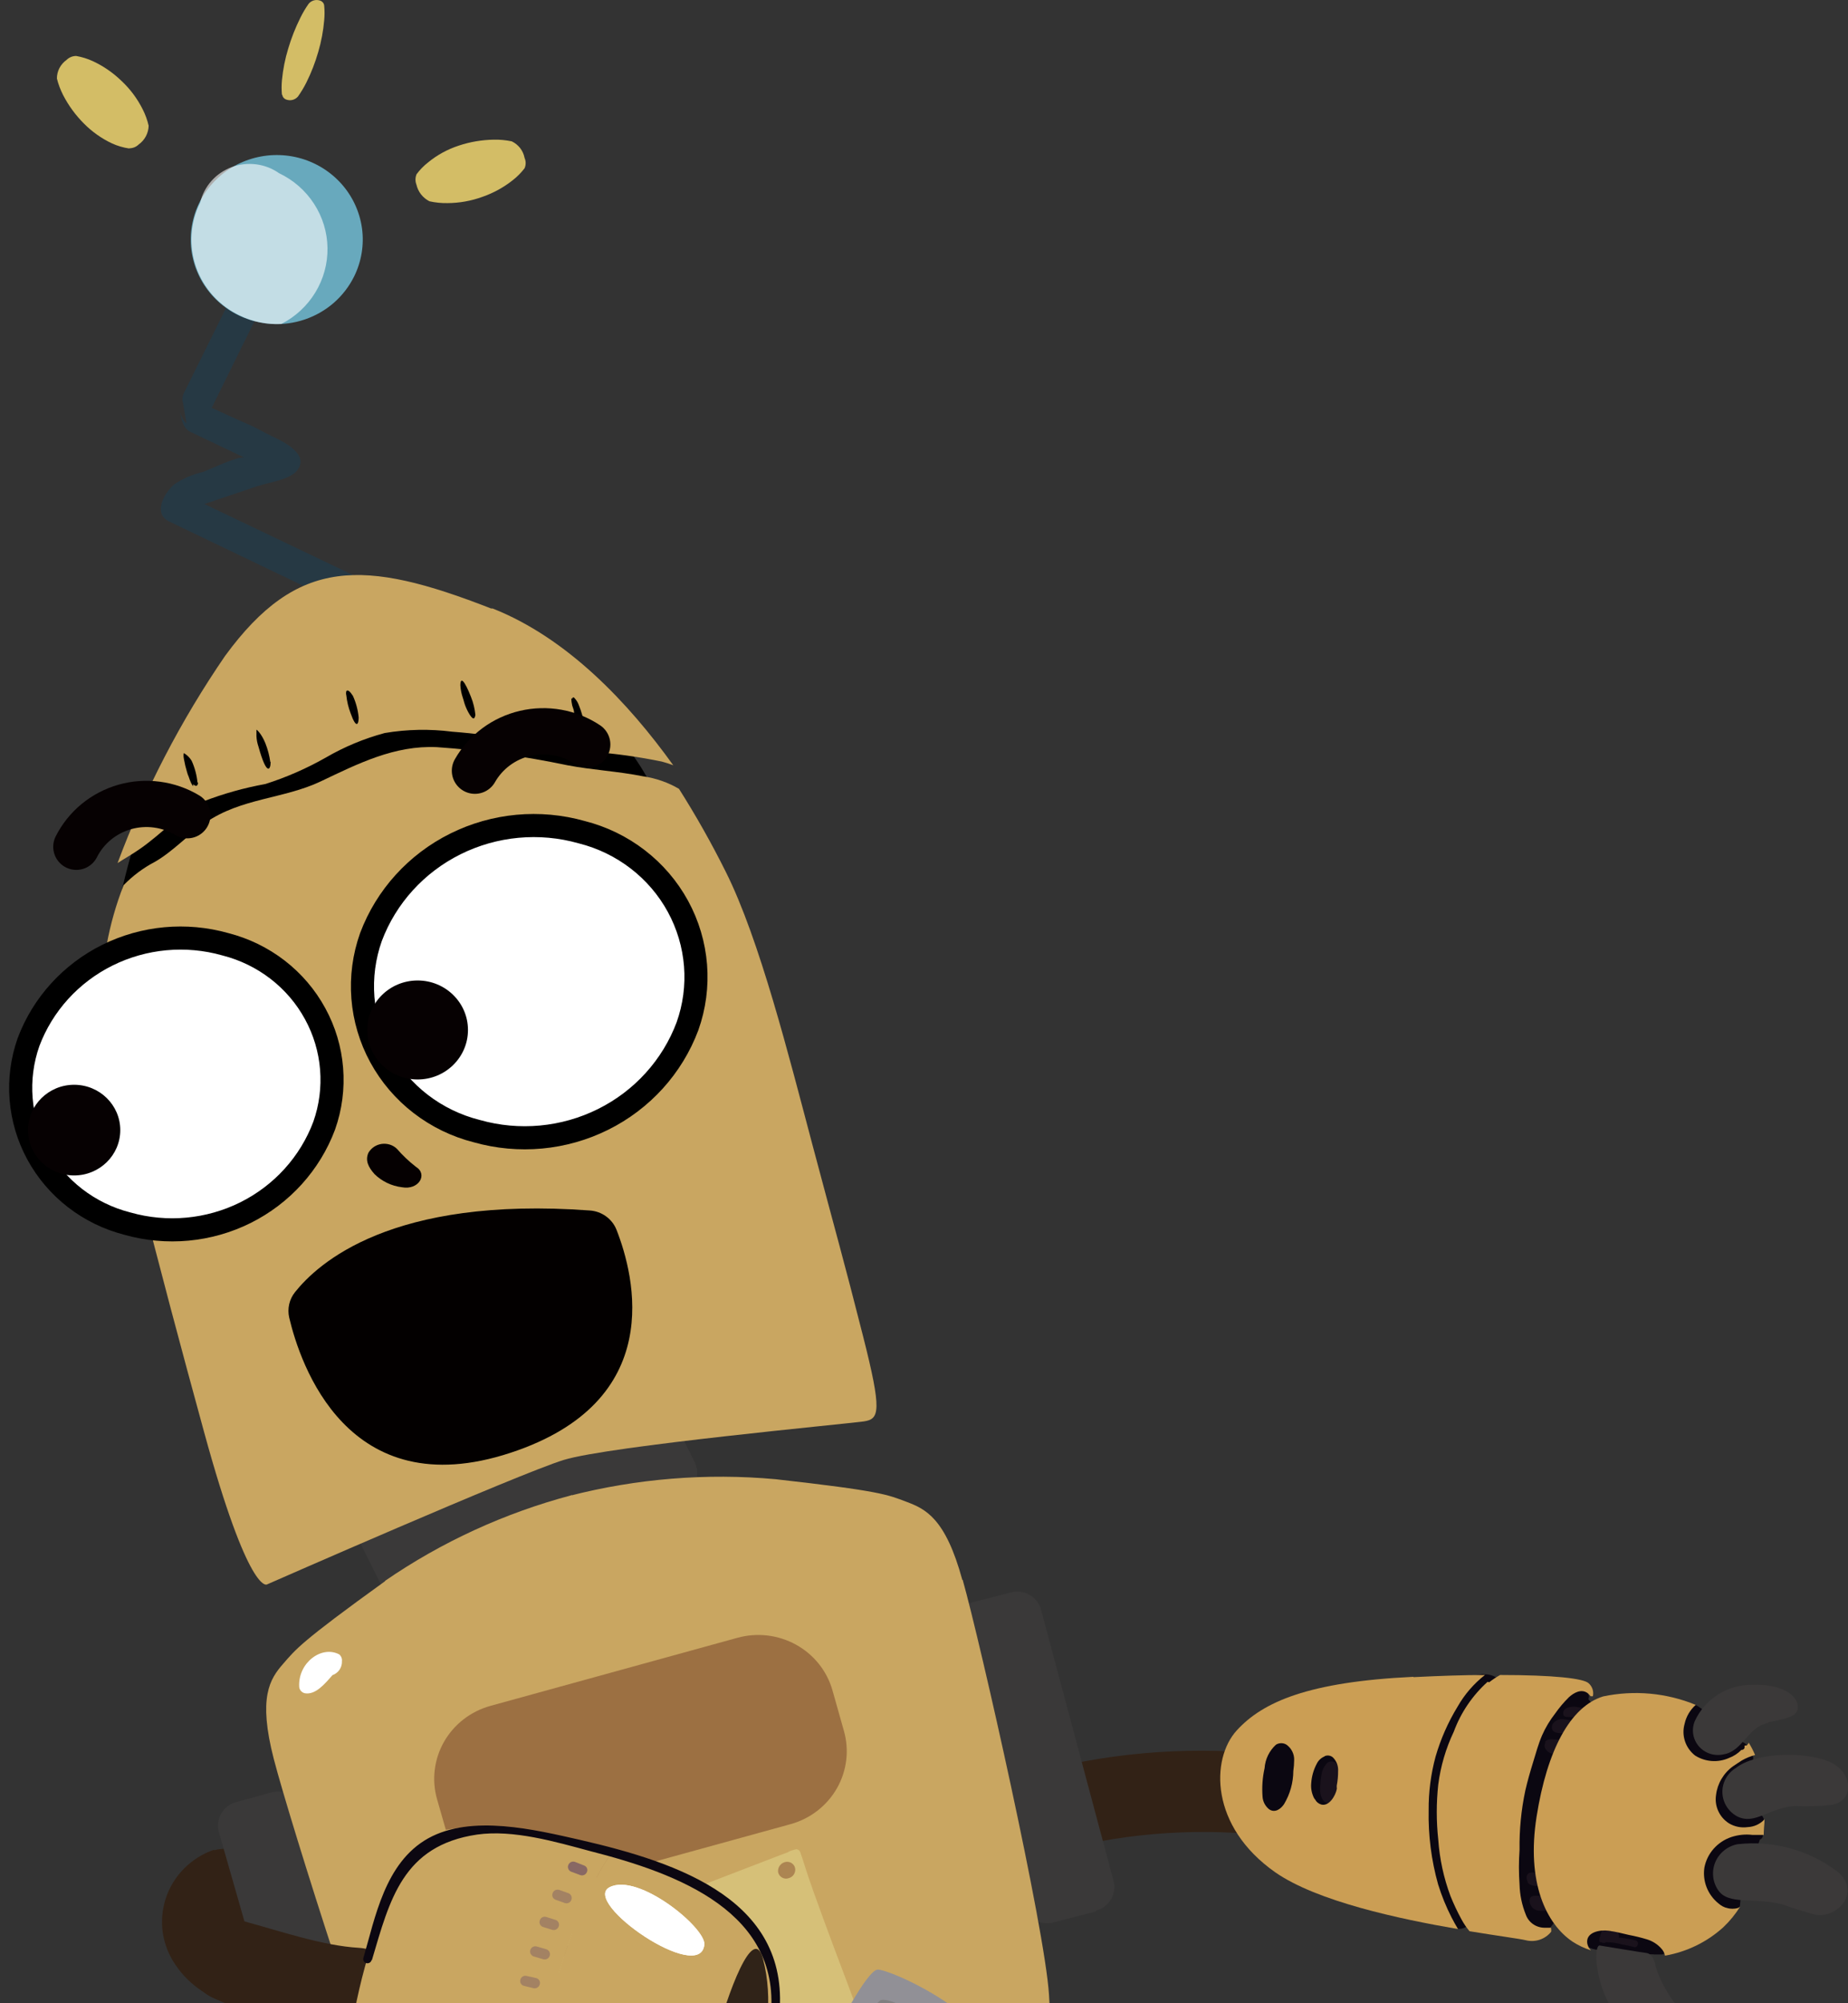 <svg width="60" height="65" viewBox="0 0 60 65" fill="none" xmlns="http://www.w3.org/2000/svg">
<rect x="0" y="0" width="60" height="65" fill="#333333" stroke="none"/>
<path d="M5.945 13.094C5.925 13.036 5.918 12.974 5.924 12.913C5.929 12.852 5.948 12.792 5.978 12.739C6.626 11.427 7.275 10.118 7.926 8.81C7.993 8.704 8.098 8.627 8.221 8.592C8.343 8.558 8.474 8.569 8.589 8.624C8.703 8.679 8.793 8.774 8.84 8.889C8.888 9.005 8.891 9.135 8.847 9.252C8.193 10.56 7.543 11.869 6.9 13.18L6.867 13.229C7.295 13.428 7.723 13.622 8.156 13.811C8.381 13.913 8.589 14.043 8.809 14.145C9.193 14.323 10.087 14.748 9.632 15.282C9.385 15.573 8.716 15.654 8.348 15.778L6.636 16.354L11.985 18.909C12.102 18.97 12.191 19.074 12.232 19.199C12.273 19.323 12.263 19.458 12.205 19.576C12.147 19.694 12.045 19.785 11.92 19.83C11.795 19.875 11.657 19.871 11.535 19.819L5.501 16.925C4.952 16.667 5.331 15.993 5.655 15.718C5.937 15.528 6.253 15.391 6.587 15.314C6.807 15.239 7.756 14.775 7.942 14.851L6.187 14.016C5.929 13.892 5.879 13.579 5.847 13.331C5.867 13.487 5.94 13.631 6.055 13.741L5.945 13.094Z" fill="#263944"/>
<path d="M11.497 8.972C11.738 8.484 11.827 7.937 11.752 7.4C11.676 6.863 11.441 6.359 11.075 5.954C10.708 5.548 10.228 5.258 9.694 5.12C9.16 4.983 8.596 5.004 8.075 5.181C7.553 5.357 7.096 5.682 6.762 6.114C6.428 6.546 6.232 7.065 6.198 7.607C6.165 8.148 6.295 8.687 6.573 9.155C6.852 9.624 7.265 10.001 7.761 10.238C8.091 10.396 8.449 10.489 8.816 10.511C9.182 10.533 9.549 10.484 9.896 10.366C10.243 10.248 10.563 10.065 10.838 9.826C11.112 9.586 11.336 9.296 11.497 8.972Z" fill="#68A9BD"/>
<g style="mix-blend-mode:overlay" opacity="0.6">
<g style="mix-blend-mode:overlay">
<g style="mix-blend-mode:overlay">
<path d="M6.499 6.574C6.56 6.314 6.685 6.074 6.863 5.873C7.041 5.672 7.267 5.518 7.52 5.423C7.774 5.329 8.047 5.298 8.316 5.332C8.585 5.366 8.841 5.465 9.061 5.62C9.526 5.841 9.92 6.185 10.197 6.614C10.475 7.042 10.626 7.537 10.633 8.045C10.641 8.553 10.504 9.052 10.239 9.488C9.974 9.924 9.591 10.279 9.132 10.513C8.666 10.536 8.202 10.441 7.783 10.238C7.454 10.081 7.159 9.861 6.916 9.591C6.673 9.322 6.487 9.008 6.368 8.668C6.248 8.327 6.199 7.967 6.221 7.608C6.244 7.249 6.338 6.897 6.499 6.574Z" fill="white"/>
</g>
</g>
</g>
<path d="M22.177 48.502L13.839 52.528C13.743 52.575 13.638 52.604 13.531 52.612C13.424 52.62 13.316 52.606 13.213 52.573C13.111 52.539 13.017 52.486 12.936 52.416C12.855 52.346 12.789 52.262 12.742 52.167L11.519 49.709C11.468 49.616 11.438 49.513 11.428 49.407C11.419 49.302 11.432 49.195 11.466 49.095C11.5 48.994 11.554 48.901 11.625 48.822C11.697 48.742 11.783 48.677 11.881 48.632L20.219 44.612C20.314 44.562 20.419 44.532 20.526 44.523C20.634 44.514 20.742 44.527 20.844 44.56C20.947 44.593 21.041 44.646 21.122 44.717C21.203 44.786 21.269 44.872 21.316 44.968L22.545 47.425C22.595 47.519 22.625 47.622 22.634 47.727C22.643 47.833 22.629 47.94 22.595 48.041C22.561 48.141 22.506 48.234 22.434 48.313C22.362 48.393 22.275 48.457 22.177 48.502Z" fill="#3A3939"/>
<path d="M3.663 30.375C3.663 30.375 4.837 22.26 8.984 20.8C13.131 19.34 19.912 21.684 21.469 26.269C23.027 30.855 3.663 30.375 3.663 30.375Z" fill="black"/>
<path d="M4.19 4.817C4 4.789 3.816 4.734 3.641 4.656C3.299 4.495 2.989 4.276 2.725 4.009C2.454 3.738 2.226 3.427 2.051 3.088C1.963 2.916 1.894 2.735 1.848 2.549C1.847 2.431 1.875 2.315 1.929 2.21C1.984 2.105 2.063 2.014 2.16 1.945C2.201 1.904 2.25 1.872 2.303 1.85C2.357 1.827 2.415 1.816 2.473 1.816C2.663 1.849 2.847 1.907 3.022 1.988C3.363 2.148 3.674 2.363 3.943 2.624C4.225 2.887 4.457 3.198 4.629 3.54C4.717 3.711 4.783 3.892 4.826 4.079C4.824 4.198 4.793 4.315 4.737 4.421C4.681 4.527 4.601 4.618 4.503 4.688C4.462 4.728 4.414 4.759 4.362 4.78C4.309 4.801 4.252 4.812 4.195 4.812L4.19 4.817Z" fill="#D3BD66"/>
<path d="M13.521 5.658C13.63 5.51 13.759 5.378 13.905 5.265C14.197 5.026 14.532 4.844 14.892 4.726C15.26 4.603 15.645 4.538 16.033 4.532C16.229 4.528 16.424 4.546 16.615 4.586C16.722 4.637 16.816 4.713 16.889 4.806C16.961 4.9 17.01 5.009 17.032 5.125C17.055 5.177 17.067 5.234 17.067 5.292C17.067 5.349 17.055 5.406 17.032 5.459C16.921 5.604 16.792 5.734 16.648 5.847C16.354 6.08 16.022 6.262 15.666 6.386C15.302 6.519 14.918 6.588 14.53 6.59C14.333 6.594 14.136 6.574 13.943 6.531C13.837 6.477 13.744 6.401 13.671 6.308C13.598 6.215 13.547 6.107 13.521 5.992C13.479 5.886 13.479 5.769 13.521 5.663V5.658Z" fill="#D3BD66"/>
<path d="M9.154 3.077C9.139 2.919 9.139 2.76 9.154 2.603C9.187 2.256 9.255 1.913 9.357 1.579C9.459 1.234 9.591 0.899 9.752 0.577C9.828 0.421 9.916 0.272 10.016 0.129C10.059 0.073 10.12 0.032 10.189 0.013C10.259 -0.006 10.332 -0.003 10.4 0.022C10.434 0.034 10.464 0.056 10.487 0.084C10.509 0.113 10.523 0.147 10.526 0.183C10.541 0.341 10.541 0.5 10.526 0.657C10.496 1.004 10.432 1.347 10.334 1.681C10.235 2.026 10.105 2.362 9.944 2.684C9.866 2.839 9.776 2.988 9.675 3.131C9.629 3.185 9.567 3.224 9.497 3.242C9.427 3.259 9.353 3.254 9.286 3.228C9.254 3.216 9.226 3.195 9.205 3.169C9.183 3.142 9.17 3.11 9.165 3.077H9.154Z" fill="#D3BD66"/>
<path d="M23.565 28.29C23.105 27.367 22.598 26.468 22.045 25.596C21.69 25.388 21.297 25.251 20.888 25.191C20.054 25.024 19.242 24.987 18.419 24.83C17.023 24.538 15.608 24.342 14.185 24.243C12.808 24.178 11.617 24.782 10.416 25.353C9.215 25.924 7.832 25.892 6.68 26.689C6.132 27.061 5.622 27.622 5.035 27.961C4.655 28.159 4.311 28.416 4.014 28.721C3.522 29.977 3.278 31.314 3.296 32.66C3.581 35.139 5.161 41.115 6.62 46.444C8.079 51.773 8.666 51.412 8.666 51.412C8.666 51.412 16.834 47.823 18.304 47.371C19.774 46.918 27.542 46.196 28.047 46.121C28.551 46.045 28.645 45.808 28.019 43.346C27.394 40.883 27.131 39.978 26.373 37.127C25.616 34.277 24.662 30.478 23.565 28.29Z" fill="#C9A661"/>
<path d="M15.945 19.744C11.804 18.127 9.659 18.068 7.306 21.285C5.871 23.378 4.7 25.634 3.817 28.004C4.058 27.848 4.305 27.713 4.541 27.546C5.238 27.067 5.869 26.361 6.598 26.005C7.251 25.753 7.927 25.564 8.617 25.439C9.298 25.222 9.955 24.935 10.575 24.583C11.174 24.234 11.818 23.966 12.49 23.785C13.215 23.663 13.954 23.648 14.684 23.742C16.165 23.855 17.695 24.135 19.215 24.394C19.98 24.451 20.74 24.557 21.491 24.712C21.616 24.745 21.739 24.785 21.859 24.831C20.4 22.799 18.419 20.703 15.995 19.744H15.945ZM6.428 25.391C6.428 25.515 6.351 25.531 6.274 25.445C6.274 25.526 6.274 25.536 6.203 25.402C6.173 25.337 6.148 25.27 6.126 25.202C6.103 25.152 6.085 25.1 6.071 25.046C6.03 24.912 5.997 24.775 5.973 24.637C5.94 24.47 5.973 24.432 5.973 24.437C5.973 24.442 6.121 24.513 6.225 24.69C6.325 24.913 6.388 25.149 6.412 25.391H6.428ZM8.787 24.723C8.787 24.981 8.661 25.197 8.392 24.227C8.354 24.117 8.332 24.003 8.326 23.887C8.326 23.764 8.326 23.688 8.326 23.677C8.326 23.667 8.485 23.791 8.617 24.119C8.694 24.314 8.747 24.516 8.776 24.723H8.787ZM11.645 23.279C11.645 23.494 11.573 23.677 11.382 23.139C11.311 22.953 11.265 22.759 11.244 22.562C11.232 22.518 11.232 22.471 11.244 22.427C11.288 22.368 11.36 22.427 11.458 22.578C11.559 22.8 11.622 23.037 11.645 23.279ZM15.435 23.198C15.408 23.365 15.337 23.354 15.199 23.101L15.161 23.025C15.114 22.927 15.077 22.824 15.051 22.718L15.024 22.632C14.981 22.505 14.955 22.372 14.947 22.239C14.947 21.942 15.084 22.082 15.293 22.616C15.367 22.802 15.415 22.998 15.435 23.198ZM18.968 23.602C18.968 23.672 18.941 23.737 18.886 23.667C18.886 23.774 18.886 23.764 18.82 23.667C18.746 23.508 18.685 23.344 18.639 23.176C18.64 23.157 18.64 23.137 18.639 23.117C18.639 23.047 18.601 22.971 18.578 22.891C18.54 22.713 18.54 22.594 18.578 22.691C18.578 22.632 18.617 22.6 18.655 22.654C18.712 22.715 18.757 22.786 18.787 22.864C18.832 22.973 18.87 23.084 18.902 23.198C18.945 23.329 18.971 23.465 18.979 23.602H18.968Z" fill="#C9A661"/>
<path d="M12.045 30.402C11.819 31.036 11.73 31.71 11.783 32.379C11.836 33.049 12.03 33.701 12.353 34.293C12.676 34.885 13.12 35.405 13.659 35.82C14.197 36.234 14.817 36.535 15.479 36.702C16.846 37.089 18.311 36.953 19.58 36.322C20.849 35.692 21.828 34.612 22.32 33.301C22.546 32.667 22.635 31.994 22.582 31.324C22.529 30.654 22.335 30.003 22.012 29.41C21.689 28.818 21.244 28.298 20.706 27.884C20.168 27.469 19.548 27.169 18.886 27.002C17.519 26.616 16.055 26.752 14.786 27.383C13.517 28.014 12.538 29.092 12.045 30.402Z" fill="white"/>
<path d="M12.045 30.402C11.819 31.036 11.73 31.71 11.783 32.379C11.836 33.049 12.03 33.701 12.353 34.293C12.676 34.885 13.12 35.405 13.659 35.82C14.197 36.234 14.817 36.535 15.479 36.702C16.846 37.089 18.311 36.953 19.58 36.322C20.849 35.692 21.828 34.612 22.32 33.301C22.546 32.667 22.635 31.994 22.582 31.324C22.529 30.654 22.335 30.003 22.012 29.41C21.689 28.818 21.244 28.298 20.706 27.884C20.168 27.469 19.548 27.169 18.886 27.002C17.519 26.616 16.055 26.752 14.786 27.383C13.517 28.014 12.538 29.092 12.045 30.402V30.402Z" stroke="black" stroke-width="0.75" stroke-miterlimit="10"/>
<path d="M13.559 35.026C14.462 35.026 15.194 34.307 15.194 33.42C15.194 32.533 14.462 31.814 13.559 31.814C12.656 31.814 11.925 32.533 11.925 33.42C11.925 34.307 12.656 35.026 13.559 35.026Z" fill="#060102"/>
<path d="M0.926 33.813C0.717 34.406 0.635 35.035 0.686 35.66C0.736 36.286 0.918 36.895 1.219 37.448C1.52 38.001 1.935 38.487 2.437 38.875C2.939 39.263 3.517 39.545 4.135 39.703C5.412 40.065 6.781 39.938 7.967 39.349C9.153 38.759 10.067 37.749 10.526 36.524C10.735 35.931 10.817 35.303 10.766 34.677C10.716 34.052 10.534 33.444 10.232 32.892C9.931 32.339 9.516 31.853 9.015 31.466C8.513 31.078 7.935 30.797 7.317 30.639C6.04 30.278 4.672 30.405 3.487 30.993C2.301 31.582 1.387 32.589 0.926 33.813Z" fill="white"/>
<path d="M0.926 33.813C0.717 34.406 0.635 35.035 0.686 35.66C0.736 36.286 0.918 36.895 1.219 37.448C1.52 38.001 1.935 38.487 2.437 38.875C2.939 39.263 3.517 39.545 4.135 39.703C5.412 40.065 6.781 39.938 7.967 39.349C9.153 38.759 10.067 37.749 10.526 36.524C10.735 35.931 10.817 35.303 10.766 34.677C10.716 34.052 10.534 33.444 10.232 32.892C9.931 32.339 9.516 31.853 9.015 31.466C8.513 31.078 7.935 30.797 7.317 30.639C6.04 30.278 4.672 30.405 3.487 30.993C2.301 31.582 1.387 32.589 0.926 33.813V33.813Z" stroke="black" stroke-width="0.75" stroke-miterlimit="10"/>
<path d="M2.407 38.14C3.234 38.14 3.905 37.482 3.905 36.669C3.905 35.857 3.234 35.198 2.407 35.198C1.58 35.198 0.91 35.857 0.91 36.669C0.91 37.482 1.58 38.14 2.407 38.14Z" fill="#060102"/>
<path d="M11.963 37.402C11.848 37.655 11.963 37.876 12.16 38.097C12.4 38.332 12.713 38.482 13.049 38.523C13.598 38.625 13.899 38.102 13.504 37.86C13.278 37.685 13.071 37.488 12.884 37.273C12.82 37.212 12.742 37.166 12.656 37.139C12.571 37.113 12.48 37.105 12.392 37.117C12.303 37.13 12.218 37.162 12.144 37.211C12.07 37.261 12.008 37.326 11.963 37.402Z" fill="#050001"/>
<path d="M33.949 60.158C36.239 59.505 38.637 59.296 41.009 59.544C42.726 59.711 42.715 57.07 41.009 56.903C38.395 56.65 35.757 56.892 33.236 57.614C31.59 58.083 32.287 60.632 33.949 60.158Z" fill="#322216"/>
<path d="M6.938 60.023C6.574 60.15 6.244 60.358 5.974 60.631C5.705 60.903 5.502 61.233 5.383 61.594C5.264 61.956 5.231 62.339 5.286 62.715C5.342 63.091 5.485 63.45 5.704 63.763C6.636 65.142 8.414 65.336 9.928 65.654C11.639 66.01 12.374 63.429 10.652 63.073C9.977 62.928 9.27 62.836 8.611 62.626C8.452 62.577 8.101 62.319 7.986 62.302C7.931 62.202 7.931 62.202 7.986 62.302C7.974 62.377 7.938 62.445 7.882 62.497C7.826 62.548 7.755 62.581 7.679 62.588C8.015 62.485 8.3 62.262 8.475 61.962C8.651 61.663 8.706 61.309 8.628 60.971C8.532 60.63 8.302 60.339 7.988 60.164C7.675 59.988 7.303 59.941 6.955 60.034L6.938 60.023Z" fill="#322216"/>
<path d="M11.771 68.462L10.619 68.779C10.415 68.836 10.196 68.811 10.01 68.71C9.824 68.61 9.686 68.441 9.626 68.241L7.108 59.452C7.051 59.251 7.076 59.036 7.178 58.853C7.281 58.671 7.453 58.535 7.657 58.477L8.809 58.159C9.013 58.103 9.231 58.129 9.417 58.23C9.602 58.33 9.741 58.498 9.802 58.697L12.314 67.475C12.37 67.676 12.344 67.891 12.242 68.073C12.139 68.255 11.968 68.391 11.765 68.451L11.771 68.462Z" fill="#3A3939"/>
<path d="M35.578 62.022L34.201 62.378C34.099 62.404 33.993 62.41 33.889 62.395C33.785 62.381 33.684 62.346 33.594 62.294C33.503 62.241 33.424 62.172 33.361 62.089C33.297 62.006 33.251 61.912 33.225 61.812L30.866 52.991C30.814 52.788 30.846 52.573 30.953 52.393C31.061 52.213 31.237 52.081 31.442 52.026L32.819 51.671C33.021 51.617 33.237 51.644 33.419 51.745C33.602 51.846 33.737 52.012 33.795 52.21L36.154 61.031C36.208 61.234 36.177 61.449 36.069 61.63C35.961 61.811 35.785 61.942 35.578 61.995V62.022Z" fill="#3A3939"/>
<path d="M31.245 51.267C30.696 49.251 30.043 48.96 29.429 48.729C28.815 48.497 28.595 48.379 25.178 47.996C22.936 47.793 20.675 47.976 18.496 48.535L24.596 71.091C27.446 70.388 30.206 69.372 32.825 68.063C34.114 67.373 34.19 66.894 34.059 64.733C33.927 62.572 31.826 53.277 31.256 51.261L31.245 51.267Z" fill="#C9A661"/>
<path d="M12.511 51.299C9.736 53.298 9.61 53.508 9.187 53.993C8.765 54.478 8.37 55.071 8.891 57.081C9.412 59.091 12.292 68.192 13.28 70.137C14.267 72.083 14.569 72.454 16.022 72.428C18.945 72.294 21.843 71.839 24.662 71.07L18.568 48.513C16.394 49.088 14.339 50.03 12.495 51.299H12.511Z" fill="#C9A661"/>
<g style="mix-blend-mode:soft-light">
<g style="mix-blend-mode:soft-light">
<g style="mix-blend-mode:soft-light">
<path d="M9.714 54.726C9.675 53.95 10.444 53.379 11.014 53.681C11.046 53.708 11.07 53.742 11.086 53.781C11.101 53.819 11.107 53.861 11.102 53.902C11.107 53.999 11.079 54.096 11.024 54.178C10.969 54.259 10.888 54.321 10.794 54.354C10.548 54.635 10.246 55.001 9.9 54.942C9.849 54.931 9.804 54.904 9.77 54.865C9.736 54.826 9.716 54.777 9.714 54.726Z" fill="white"/>
</g>
</g>
</g>
<path d="M25.671 59.188L17.651 61.397C17.336 61.485 17.005 61.511 16.679 61.473C16.353 61.435 16.038 61.334 15.752 61.177C15.465 61.019 15.213 60.807 15.01 60.554C14.807 60.301 14.657 60.01 14.569 59.7L14.19 58.38C14.011 57.752 14.094 57.081 14.418 56.513C14.744 55.945 15.285 55.527 15.924 55.351L23.943 53.142C24.581 52.966 25.264 53.046 25.842 53.364C26.42 53.682 26.846 54.213 27.026 54.839L27.399 56.16C27.578 56.786 27.497 57.457 27.173 58.025C26.849 58.593 26.309 59.011 25.671 59.188Z" fill="#9C7042"/>
<path d="M25.595 60.082C25.679 60.05 25.765 60.023 25.852 60.002C25.885 60.004 25.916 60.017 25.941 60.039C25.965 60.06 25.983 60.089 25.989 60.12L26.077 60.379C26.187 60.734 26.302 61.069 26.417 61.392C26.878 62.68 27.284 63.741 27.564 64.485C27.844 65.228 27.975 65.622 27.992 65.654C28.008 65.686 27.992 65.692 27.992 65.73C27.99 65.764 27.978 65.796 27.959 65.825C27.94 65.853 27.913 65.876 27.882 65.891C27.679 65.972 27.361 66.091 26.966 66.231L25.534 66.77C24.986 66.969 24.366 67.217 23.686 67.475L21.491 68.311C21.102 68.462 20.701 68.607 20.296 68.753L19.983 68.86H19.873C19.841 68.854 19.812 68.837 19.791 68.812C19.79 68.796 19.79 68.779 19.791 68.763V68.688L19.747 68.537C19.709 68.435 19.676 68.332 19.643 68.235C19.385 67.422 19.056 66.619 18.76 65.757C18.463 64.894 18.151 64.043 17.838 63.208C17.823 63.169 17.824 63.126 17.84 63.088C17.857 63.05 17.887 63.02 17.926 63.003L18.255 62.868L18.93 62.61C19.379 62.437 19.835 62.281 20.279 62.13C21.179 61.812 22.045 61.456 22.89 61.133L25.326 60.196L25.616 60.088L25.595 60.082Z" fill="#D6C078"/>
<path d="M18.858 63.278C18.85 63.243 18.835 63.211 18.813 63.182C18.792 63.153 18.764 63.13 18.733 63.112C18.701 63.094 18.667 63.083 18.631 63.079C18.595 63.075 18.558 63.079 18.524 63.089C18.451 63.107 18.389 63.152 18.35 63.214C18.311 63.277 18.299 63.352 18.315 63.423C18.323 63.458 18.337 63.49 18.359 63.519C18.38 63.547 18.407 63.571 18.437 63.589C18.468 63.607 18.503 63.618 18.538 63.622C18.574 63.626 18.61 63.622 18.644 63.612C18.717 63.594 18.78 63.549 18.82 63.487C18.859 63.425 18.873 63.35 18.858 63.278Z" fill="#AC8552"/>
<path d="M25.814 60.61C25.806 60.576 25.791 60.543 25.769 60.515C25.747 60.486 25.72 60.462 25.689 60.444C25.657 60.427 25.622 60.416 25.586 60.412C25.55 60.408 25.514 60.411 25.479 60.422C25.408 60.442 25.347 60.487 25.308 60.549C25.268 60.61 25.253 60.684 25.265 60.756C25.274 60.791 25.289 60.823 25.311 60.852C25.332 60.88 25.36 60.904 25.391 60.922C25.422 60.94 25.457 60.951 25.493 60.955C25.529 60.959 25.566 60.955 25.6 60.944C25.673 60.926 25.735 60.882 25.775 60.82C25.815 60.757 25.829 60.682 25.814 60.61Z" fill="#AC8552"/>
<path d="M48.195 54.327C48.3 54.324 48.405 54.345 48.501 54.389C48.596 54.433 48.679 54.499 48.744 54.581C48.812 54.833 48.812 55.099 48.744 55.351C48.744 55.675 48.716 55.998 48.694 56.321C48.672 56.645 48.645 56.989 48.617 57.323L48.436 59.339C48.387 59.926 48.327 60.514 48.316 61.106C48.328 61.343 48.298 61.58 48.228 61.807C48.19 61.92 48.124 62.022 48.036 62.103C47.937 62.177 47.845 62.26 47.762 62.351C47.741 62.375 47.715 62.394 47.685 62.405C47.652 62.55 47.433 62.61 47.301 62.577C47.142 62.535 47 62.444 46.895 62.319C46.651 62.082 46.463 61.795 46.346 61.478C46.343 61.465 46.345 61.45 46.352 61.438C46.359 61.426 46.371 61.417 46.385 61.413C46.184 61.013 46.03 60.592 45.924 60.158C45.811 59.626 45.758 59.084 45.765 58.541C45.765 57.431 45.984 56.17 46.774 55.308C46.983 55.077 47.205 54.858 47.438 54.651C47.624 54.464 47.87 54.348 48.135 54.322" fill="#0B0711"/>
<path d="M41.382 55.804L41.102 55.895C40.592 56.623 40.718 57.614 40.8 58.46C40.894 59.463 41.985 59.673 42.885 59.689C43.081 59.602 43.266 59.492 43.434 59.36C43.548 59.26 43.65 59.146 43.735 59.021C44.135 58.455 44.329 57.773 44.284 57.086C44.288 56.811 44.213 56.54 44.066 56.305C43.919 56.07 43.708 55.882 43.456 55.761C43.299 55.704 43.134 55.671 42.967 55.664C42.694 55.639 42.418 55.639 42.145 55.664C41.872 55.689 41.603 55.736 41.338 55.804" fill="#0B0711"/>
<path d="M43.368 57.194C43.449 57.301 43.507 57.423 43.537 57.553C43.567 57.683 43.569 57.818 43.543 57.949C43.543 58.153 43.45 58.525 43.17 58.52C42.891 58.514 42.83 58.164 42.869 57.9C42.871 57.804 42.882 57.708 42.901 57.614C42.917 57.462 42.983 57.318 43.088 57.205C43.127 57.172 43.176 57.154 43.228 57.154C43.279 57.154 43.329 57.172 43.368 57.205" fill="#1A121C"/>
<path d="M51.569 54.969C51.584 54.993 51.592 55.021 51.592 55.05C51.592 55.078 51.584 55.106 51.569 55.13C51.695 55.283 51.813 55.443 51.92 55.61C51.927 55.611 51.934 55.613 51.94 55.617C51.946 55.621 51.951 55.627 51.954 55.633C51.957 55.64 51.959 55.647 51.959 55.654C51.958 55.661 51.956 55.668 51.953 55.675C51.898 55.788 51.827 55.901 51.777 56.014C51.742 56.131 51.688 56.242 51.618 56.343C51.61 56.35 51.599 56.355 51.588 56.355C51.577 56.355 51.566 56.35 51.558 56.343C51.452 56.59 51.369 56.846 51.311 57.108C51.18 57.651 51.085 58.202 51.026 58.757C50.96 59.355 50.916 59.958 50.883 60.562C50.85 61.166 50.839 61.758 50.823 62.356C50.828 62.367 50.831 62.379 50.831 62.391C50.831 62.404 50.828 62.416 50.823 62.426C50.746 62.561 50.581 62.48 50.477 62.426C50.373 62.373 50.45 62.426 50.428 62.426L50.351 62.523C50.295 62.592 50.214 62.636 50.126 62.647C49.954 62.657 49.782 62.62 49.63 62.541C49.477 62.462 49.349 62.344 49.259 62.2C49.085 61.913 48.978 61.59 48.947 61.257C48.907 60.917 48.887 60.575 48.886 60.233C48.879 59.616 48.938 59.001 49.062 58.396C49.186 57.832 49.354 57.279 49.566 56.742C49.732 56.227 49.998 55.749 50.351 55.335C50.462 55.219 50.581 55.111 50.708 55.012C50.698 54.999 50.692 54.984 50.692 54.969C50.692 54.953 50.698 54.938 50.708 54.925C50.839 54.565 51.388 54.769 51.58 54.974" fill="#0B0711"/>
<path d="M49.66 61.629C49.657 61.678 49.663 61.726 49.679 61.773C49.695 61.819 49.72 61.861 49.753 61.898C49.786 61.932 49.827 61.958 49.871 61.976C49.915 61.994 49.963 62.002 50.011 62.001C50.132 62.001 50.252 62.001 50.373 62.001C50.516 62.023 50.661 62.032 50.806 62.028C50.812 62.028 50.818 62.027 50.824 62.024C50.83 62.022 50.834 62.018 50.838 62.013C50.842 62.008 50.844 62.003 50.846 61.997C50.847 61.991 50.846 61.985 50.845 61.979H50.949C50.962 61.981 50.976 61.981 50.989 61.978C51.002 61.975 51.015 61.969 51.026 61.961C51.036 61.953 51.045 61.942 51.052 61.931C51.059 61.919 51.063 61.906 51.064 61.893C51.109 61.904 51.156 61.904 51.201 61.893C51.239 61.893 51.267 61.839 51.239 61.801C51.135 61.65 50.872 61.629 50.691 61.607H50.532C50.398 61.572 50.263 61.545 50.126 61.526C49.989 61.526 49.676 61.44 49.66 61.656" fill="#1A121C"/>
<path d="M49.594 61.069C49.665 61.214 49.928 61.198 50.06 61.198C50.161 61.205 50.262 61.217 50.362 61.236C50.473 61.254 50.586 61.254 50.697 61.236C50.746 61.236 50.735 61.149 50.697 61.149H50.647C50.664 61.135 50.677 61.116 50.686 61.096C50.694 61.075 50.698 61.053 50.697 61.031C50.696 61.009 50.688 60.987 50.675 60.97C50.661 60.952 50.641 60.94 50.62 60.934C50.367 60.864 50.104 60.821 49.841 60.767C49.577 60.713 49.512 60.885 49.605 61.074" fill="#1A121C"/>
<path d="M50.181 56.537C50.082 56.688 50.23 56.865 50.384 56.898C50.627 56.932 50.873 56.944 51.119 56.935C51.151 56.949 51.185 56.955 51.22 56.955C51.255 56.955 51.29 56.949 51.322 56.935C51.371 56.903 51.406 56.852 51.419 56.796C51.432 56.739 51.423 56.679 51.393 56.628C51.381 56.606 51.361 56.589 51.337 56.579C51.313 56.569 51.286 56.568 51.261 56.574C51.032 56.512 50.797 56.469 50.559 56.445C50.433 56.445 50.241 56.397 50.159 56.526" fill="#1A121C"/>
<path d="M50.384 56.052C50.384 56.23 50.598 56.24 50.74 56.24C50.883 56.24 51.179 56.283 51.399 56.267C51.41 56.266 51.421 56.261 51.43 56.253C51.439 56.245 51.445 56.235 51.448 56.224H51.481C51.504 56.218 51.524 56.204 51.539 56.186C51.553 56.167 51.562 56.145 51.563 56.122C51.58 56.104 51.591 56.083 51.595 56.059C51.6 56.036 51.598 56.012 51.589 55.989C51.581 55.967 51.566 55.947 51.547 55.933C51.528 55.918 51.505 55.909 51.481 55.906C51.351 55.895 51.223 55.874 51.097 55.842C50.968 55.809 50.835 55.789 50.702 55.782C50.559 55.782 50.373 55.895 50.384 56.057" fill="#1A121C"/>
<path d="M50.757 55.637C50.763 55.656 50.776 55.673 50.792 55.686C50.809 55.698 50.829 55.706 50.85 55.707L51.399 55.739H51.47C51.585 55.766 51.739 55.82 51.848 55.739C51.859 55.732 51.867 55.722 51.873 55.711C51.878 55.699 51.881 55.687 51.881 55.675C51.881 55.662 51.878 55.65 51.873 55.638C51.867 55.627 51.859 55.617 51.848 55.61C51.846 55.58 51.833 55.552 51.812 55.53C51.791 55.509 51.763 55.495 51.733 55.491H51.684L51.541 55.453C51.421 55.427 51.294 55.4 51.174 55.383C51.053 55.367 50.708 55.383 50.757 55.631" fill="#1A121C"/>
<path d="M45.891 54.408C42.479 54.57 40.998 55.222 40.153 56.149C39.309 57.075 39.281 59.263 41.404 60.751C42.759 61.694 45.425 62.265 47.339 62.593C47.263 62.469 47.197 62.346 47.131 62.221C46.954 61.875 46.807 61.515 46.692 61.144C46.472 60.361 46.369 59.552 46.385 58.741C46.38 58.151 46.456 57.564 46.61 56.995C46.775 56.428 47.014 55.884 47.323 55.378C47.548 54.982 47.85 54.632 48.212 54.349C47.537 54.349 46.758 54.376 45.891 54.419V54.408ZM42.995 56.989C43.041 56.965 43.095 56.956 43.147 56.964C43.2 56.971 43.248 56.995 43.285 57.032C43.341 57.09 43.384 57.159 43.412 57.234C43.439 57.309 43.45 57.389 43.445 57.469C43.446 57.626 43.431 57.783 43.401 57.938V57.997C43.406 58.016 43.406 58.037 43.401 58.056C43.362 58.256 43.159 58.622 42.896 58.552C42.854 58.539 42.815 58.519 42.781 58.491C42.747 58.463 42.719 58.429 42.699 58.39L42.666 58.347C42.589 58.197 42.556 58.029 42.572 57.862C42.586 57.64 42.648 57.423 42.753 57.226C42.806 57.118 42.898 57.033 43.011 56.989H42.995ZM41.426 56.612C41.477 56.579 41.537 56.562 41.599 56.562C41.66 56.562 41.72 56.579 41.772 56.612C41.851 56.67 41.915 56.745 41.958 56.833C42.001 56.92 42.022 57.016 42.018 57.113C42.017 57.23 42.008 57.347 41.991 57.464C41.989 57.843 41.885 58.214 41.689 58.541C41.58 58.703 41.388 58.837 41.201 58.703C41.14 58.653 41.09 58.591 41.054 58.522C41.018 58.452 40.997 58.377 40.992 58.299C40.968 57.988 40.99 57.676 41.058 57.372C41.078 57.082 41.209 56.81 41.426 56.612Z" fill="#CB9E54"/>
<path d="M48.299 54.57C47.806 55.014 47.43 55.569 47.202 56.186C46.944 56.728 46.774 57.306 46.697 57.9C46.632 58.496 46.632 59.098 46.697 59.694C46.741 60.319 46.874 60.934 47.093 61.521C47.197 61.779 47.316 62.031 47.449 62.275C47.523 62.413 47.611 62.543 47.712 62.663C48.628 62.814 49.325 62.906 49.533 62.954C49.684 62.993 49.842 62.988 49.99 62.939C50.137 62.89 50.266 62.8 50.362 62.68C50.367 62.651 50.367 62.622 50.362 62.593C50.362 62.55 50.362 62.55 50.318 62.55H50.142C50.01 62.549 49.88 62.507 49.772 62.431C49.664 62.355 49.583 62.248 49.539 62.124C49.413 61.814 49.345 61.483 49.336 61.149C49.309 60.777 49.309 60.395 49.336 60.018C49.327 59.373 49.389 58.73 49.523 58.099C49.594 57.787 49.682 57.485 49.775 57.183C49.868 56.882 49.945 56.59 50.066 56.31C50.176 56.059 50.318 55.822 50.488 55.604C50.623 55.411 50.775 55.231 50.943 55.066C51.108 54.92 51.338 54.791 51.547 54.936C51.582 54.968 51.615 55.002 51.645 55.039H51.717C51.734 54.963 51.73 54.884 51.706 54.81C51.682 54.736 51.639 54.67 51.58 54.618C51.415 54.457 50.417 54.349 48.705 54.349C48.58 54.419 48.461 54.498 48.349 54.586" fill="#CB9E54"/>
<path d="M54.86 55.303C54.843 55.313 54.83 55.329 54.825 55.348C54.82 55.367 54.823 55.388 54.833 55.405C54.834 55.428 54.843 55.449 54.86 55.464C54.755 55.569 54.673 55.694 54.619 55.831C54.56 55.958 54.512 56.089 54.476 56.224C54.421 56.542 54.421 56.866 54.476 57.183C54.582 57.814 54.755 58.431 54.992 59.026C55.109 59.31 55.171 59.614 55.173 59.921C55.138 60.221 55.12 60.523 55.118 60.826C55.118 61.13 55.231 61.423 55.436 61.65C55.611 61.81 55.839 61.901 56.078 61.904C56.128 61.933 56.184 61.95 56.242 61.956C56.299 61.962 56.358 61.955 56.412 61.936C56.431 61.931 56.447 61.922 56.461 61.908C56.474 61.895 56.484 61.879 56.489 61.861C56.507 61.716 56.516 61.57 56.517 61.424C56.517 61.398 56.509 61.372 56.494 61.35C56.478 61.329 56.457 61.312 56.432 61.303C56.407 61.293 56.38 61.291 56.353 61.298C56.327 61.304 56.304 61.318 56.286 61.338H56.253C56.21 61.309 56.171 61.275 56.138 61.236C56.069 61.131 56.022 61.014 56.001 60.891C55.97 60.779 55.966 60.662 55.988 60.548C56.01 60.434 56.057 60.326 56.127 60.233C56.314 60.028 56.648 60.136 56.879 60.034C56.931 60.011 56.978 59.977 57.017 59.936C57.056 59.894 57.085 59.845 57.104 59.791C57.119 59.759 57.13 59.724 57.136 59.689C57.166 59.681 57.192 59.663 57.209 59.638C57.227 59.614 57.236 59.584 57.235 59.554C57.276 59.377 57.285 59.195 57.263 59.015C57.235 58.924 57.142 58.816 57.038 58.827C56.934 58.838 56.939 58.859 56.895 58.827C56.827 58.795 56.761 58.759 56.698 58.719C56.596 58.658 56.517 58.568 56.47 58.461C56.422 58.354 56.41 58.235 56.434 58.121C56.512 57.882 56.631 57.658 56.785 57.458C56.86 57.366 56.907 57.254 56.919 57.137C56.932 57.02 56.91 56.901 56.857 56.795C56.8 56.691 56.717 56.604 56.615 56.542C56.483 56.478 56.334 56.454 56.188 56.472C56.053 56.483 55.918 56.472 55.787 56.44C55.664 56.395 55.555 56.321 55.469 56.224C55.382 56.145 55.328 56.038 55.315 55.922C55.315 55.852 55.315 55.782 55.315 55.712C55.316 55.7 55.316 55.687 55.315 55.675C55.331 55.653 55.34 55.626 55.34 55.599C55.34 55.572 55.331 55.546 55.315 55.524C55.291 55.478 55.252 55.44 55.206 55.416C55.136 55.362 55.058 55.321 54.975 55.292H54.937C54.929 55.286 54.919 55.282 54.909 55.282C54.899 55.282 54.89 55.286 54.882 55.292" fill="#0B0711"/>
<path d="M51.591 62.583C51.54 62.629 51.495 62.681 51.459 62.739C51.427 62.753 51.401 62.779 51.388 62.811C51.375 62.843 51.375 62.879 51.388 62.911C51.373 62.966 51.378 63.024 51.401 63.075C51.424 63.127 51.463 63.17 51.514 63.197H51.58H51.607C51.734 63.255 51.874 63.279 52.013 63.267C52.199 63.284 52.382 63.319 52.562 63.369C52.742 63.411 52.925 63.438 53.11 63.45C53.319 63.45 53.527 63.391 53.73 63.418H53.779H53.944C53.965 63.419 53.986 63.415 54.004 63.406C54.023 63.396 54.038 63.382 54.048 63.364C54.191 63.315 54.12 63.094 53.96 63.127L53.922 63.089H53.889C53.89 63.065 53.885 63.042 53.873 63.021C53.862 63 53.844 62.982 53.823 62.971H53.763C53.76 62.951 53.752 62.932 53.739 62.916C53.727 62.9 53.71 62.887 53.692 62.879C53.489 62.793 53.277 62.728 53.061 62.685C53.055 62.663 53.042 62.643 53.025 62.627C53.007 62.612 52.985 62.602 52.962 62.599H52.786C52.791 62.578 52.792 62.557 52.787 62.536C52.782 62.516 52.773 62.497 52.76 62.48C52.747 62.464 52.73 62.45 52.711 62.441C52.692 62.431 52.671 62.426 52.649 62.426C52.462 62.382 52.267 62.377 52.078 62.412C51.889 62.447 51.71 62.522 51.552 62.631" fill="#0B0711"/>
<path d="M52.26 62.653C52.248 62.624 52.225 62.602 52.197 62.589C52.168 62.576 52.136 62.574 52.106 62.583C52.083 62.587 52.061 62.598 52.043 62.613C52.025 62.628 52.011 62.647 52.002 62.669C51.975 62.744 51.953 62.82 51.931 62.895C51.928 62.909 51.928 62.924 51.931 62.938C51.925 62.947 51.922 62.958 51.922 62.969C51.923 62.98 51.926 62.99 51.933 62.999C51.939 63.008 51.948 63.014 51.959 63.018C51.969 63.021 51.98 63.022 51.991 63.019C52.013 63.036 52.04 63.045 52.068 63.045C52.096 63.045 52.123 63.036 52.145 63.019C52.314 63.018 52.482 63.042 52.644 63.089C52.779 63.11 52.913 63.138 53.044 63.175C53.181 63.218 53.242 63.003 53.105 62.96C52.951 62.923 52.795 62.894 52.638 62.874H52.556C52.565 62.843 52.566 62.81 52.56 62.778C52.554 62.747 52.542 62.717 52.523 62.69C52.517 62.664 52.502 62.64 52.481 62.623C52.459 62.606 52.433 62.597 52.405 62.597C52.378 62.597 52.351 62.606 52.33 62.623C52.308 62.64 52.293 62.664 52.287 62.69" fill="#1A121C"/>
<path d="M56.643 56.639C56.643 56.639 56.643 56.666 56.643 56.682C56.644 56.696 56.642 56.709 56.637 56.722C56.632 56.734 56.624 56.745 56.614 56.755C56.604 56.764 56.592 56.771 56.579 56.775C56.566 56.779 56.552 56.781 56.539 56.779C56.425 56.896 56.286 56.986 56.133 57.043C55.957 57.121 55.765 57.154 55.574 57.14C55.382 57.126 55.197 57.065 55.035 56.962C54.882 56.843 54.767 56.681 54.707 56.498C54.646 56.315 54.642 56.118 54.695 55.933C54.747 55.696 54.874 55.481 55.057 55.319C54.107 54.928 53.059 54.833 52.051 55.044C50.982 55.373 50.23 56.79 49.89 58.94C49.55 61.09 50.208 62.432 51.059 63.003C51.242 63.122 51.442 63.216 51.651 63.283C51.594 63.223 51.554 63.148 51.536 63.068C51.47 62.69 51.953 62.609 52.227 62.647C52.501 62.685 52.66 62.733 52.88 62.782C53.08 62.82 53.278 62.868 53.472 62.927C53.653 62.982 53.814 63.084 53.938 63.224C54 63.289 54.041 63.369 54.059 63.456C54.767 63.333 55.424 63.013 55.952 62.534C56.163 62.334 56.348 62.107 56.5 61.861C56.475 61.884 56.445 61.903 56.412 61.914C56.305 61.941 56.193 61.941 56.086 61.915C55.979 61.889 55.88 61.837 55.798 61.764C55.625 61.626 55.492 61.446 55.411 61.242C55.33 61.037 55.305 60.816 55.337 60.6C55.38 60.373 55.483 60.162 55.637 59.988C55.79 59.814 55.988 59.683 56.209 59.608C56.432 59.534 56.668 59.51 56.901 59.538H57.263C57.263 59.366 57.29 59.199 57.29 59.032C57.221 59.108 57.136 59.169 57.042 59.213C56.948 59.256 56.846 59.281 56.742 59.285C56.53 59.315 56.315 59.271 56.133 59.161C55.98 59.063 55.86 58.924 55.786 58.76C55.712 58.597 55.688 58.416 55.716 58.239C55.738 58.056 55.798 57.88 55.893 57.72C55.987 57.561 56.113 57.422 56.264 57.313L56.418 57.21L56.55 57.124C56.685 57.046 56.831 56.986 56.983 56.946C56.925 56.806 56.855 56.671 56.775 56.542C56.775 56.574 56.736 56.607 56.714 56.634" fill="#CB9E54"/>
<path d="M53.395 66.139C52.847 66.064 52.534 65.665 52.15 64.835C51.766 64.005 51.766 63.1 51.942 63.127C52.117 63.154 53.269 63.348 53.423 63.364C53.576 63.38 53.692 63.461 53.763 63.838C53.925 64.322 54.178 64.772 54.509 65.164C54.701 65.374 54.695 66.301 53.412 66.139" fill="#3B3939"/>
<path d="M57.866 61.791C56.934 61.553 56.116 61.828 55.782 61.327C55.692 61.194 55.637 61.042 55.622 60.883C55.606 60.725 55.631 60.565 55.693 60.418C55.755 60.271 55.854 60.142 55.979 60.041C56.105 59.94 56.253 59.871 56.412 59.84C56.996 59.774 57.587 59.822 58.152 59.981C58.717 60.14 59.244 60.407 59.704 60.767C60.439 61.462 59.583 62.313 58.864 62.108C58.146 61.904 57.872 61.791 57.872 61.791" fill="#3B3939"/>
<path d="M58.261 58.6C57.427 58.665 56.988 59.215 56.418 58.945C56.273 58.871 56.151 58.76 56.064 58.625C55.977 58.489 55.928 58.333 55.922 58.173C55.916 58.013 55.953 57.854 56.03 57.712C56.106 57.571 56.219 57.451 56.358 57.367C57.01 56.855 58.552 56.828 59.364 57.151C60.175 57.474 60.241 58.455 59.44 58.568C59.049 58.608 58.654 58.619 58.261 58.6Z" fill="#3B3939"/>
<path d="M57.405 55.906C56.736 56.03 56.593 56.822 55.957 56.925C55.812 56.957 55.661 56.95 55.52 56.904C55.38 56.858 55.254 56.775 55.158 56.664C55.062 56.553 54.999 56.418 54.975 56.274C54.952 56.13 54.969 55.982 55.025 55.847C55.185 55.494 55.447 55.194 55.779 54.984C56.11 54.775 56.496 54.665 56.89 54.667C57.778 54.635 58.3 54.963 58.36 55.303C58.42 55.642 58.201 55.734 57.405 55.885" fill="#3B3939"/>
<path d="M7.18 64.932C8.638 65.39 10.136 65.713 11.656 65.897C13.406 65.999 13.4 63.321 11.656 63.202C10.465 63.132 9.116 62.663 7.904 62.335C6.203 61.914 5.474 64.49 7.18 64.916V64.932Z" fill="#322216"/>
<path d="M16.785 70.622C13.45 70.084 12.04 69.168 11.502 68.348C10.685 67.088 12.413 60.481 13.976 59.538C14.678 59.118 17.306 59.22 19.884 60.077C17.69 63.224 16.834 70.213 16.785 70.628V70.622Z" fill="#C9A661"/>
<path d="M17.909 70.779C17.509 70.73 17.136 70.676 16.785 70.622C16.834 70.207 17.679 63.218 19.884 60.072C23.049 61.117 26.209 62.076 24.925 66.867C23.982 70.396 22.062 71.274 17.909 70.779Z" fill="#C9A661"/>
<g style="mix-blend-mode:multiply" opacity="0.3">
<g style="mix-blend-mode:multiply">
<g style="mix-blend-mode:multiply">
<path d="M17.092 64.113C17.071 64.108 17.049 64.108 17.027 64.111C17.006 64.115 16.985 64.123 16.967 64.134C16.948 64.146 16.933 64.161 16.92 64.179C16.908 64.196 16.899 64.216 16.895 64.237C16.889 64.257 16.887 64.279 16.89 64.3C16.892 64.321 16.899 64.342 16.91 64.36C16.921 64.379 16.935 64.395 16.952 64.408C16.969 64.421 16.989 64.431 17.01 64.436L17.322 64.512C17.344 64.516 17.367 64.517 17.389 64.513C17.411 64.509 17.433 64.501 17.451 64.489C17.47 64.477 17.486 64.461 17.499 64.443C17.512 64.425 17.521 64.404 17.525 64.382C17.531 64.362 17.533 64.341 17.53 64.319C17.527 64.298 17.521 64.278 17.51 64.259C17.499 64.241 17.485 64.224 17.468 64.211C17.451 64.198 17.431 64.189 17.41 64.183L17.092 64.113Z" fill="#4A2C67"/>
</g>
</g>
</g>
<g style="mix-blend-mode:multiply" opacity="0.3">
<g style="mix-blend-mode:multiply">
<g style="mix-blend-mode:multiply">
<path d="M17.432 63.159C17.388 63.146 17.341 63.151 17.301 63.172C17.261 63.194 17.231 63.23 17.218 63.272C17.205 63.315 17.21 63.361 17.231 63.401C17.253 63.44 17.29 63.47 17.333 63.483L17.646 63.574C17.689 63.584 17.734 63.577 17.772 63.555C17.81 63.533 17.837 63.497 17.849 63.456C17.861 63.415 17.858 63.371 17.838 63.333C17.819 63.295 17.785 63.266 17.745 63.251L17.432 63.159Z" fill="#4A2C67"/>
</g>
</g>
</g>
<g style="mix-blend-mode:multiply" opacity="0.3">
<g style="mix-blend-mode:multiply">
<g style="mix-blend-mode:multiply">
<path d="M17.734 62.2C17.712 62.194 17.69 62.191 17.668 62.193C17.646 62.196 17.624 62.202 17.605 62.213C17.585 62.223 17.568 62.238 17.555 62.255C17.541 62.272 17.531 62.292 17.525 62.313C17.511 62.354 17.513 62.399 17.532 62.438C17.55 62.477 17.583 62.508 17.624 62.523L17.937 62.62C17.979 62.63 18.023 62.624 18.061 62.603C18.099 62.582 18.127 62.548 18.14 62.507C18.148 62.487 18.151 62.466 18.151 62.444C18.15 62.422 18.145 62.401 18.135 62.382C18.126 62.362 18.113 62.344 18.097 62.33C18.081 62.316 18.062 62.304 18.041 62.297L17.734 62.2Z" fill="#4A2C67"/>
</g>
</g>
</g>
<g style="mix-blend-mode:multiply" opacity="0.3">
<g style="mix-blend-mode:multiply">
<g style="mix-blend-mode:multiply">
<path d="M18.156 61.322C18.113 61.308 18.067 61.312 18.026 61.332C17.986 61.352 17.956 61.387 17.942 61.429C17.934 61.449 17.93 61.471 17.931 61.492C17.931 61.513 17.936 61.534 17.944 61.554C17.953 61.573 17.965 61.591 17.981 61.606C17.997 61.62 18.015 61.632 18.035 61.64L18.337 61.748C18.358 61.755 18.38 61.758 18.402 61.757C18.425 61.756 18.446 61.751 18.466 61.741C18.486 61.732 18.504 61.718 18.519 61.702C18.533 61.685 18.544 61.666 18.551 61.645C18.567 61.604 18.567 61.559 18.549 61.519C18.532 61.478 18.499 61.446 18.458 61.429L18.156 61.322Z" fill="#4A2C67"/>
</g>
</g>
</g>
<g style="mix-blend-mode:multiply" opacity="0.3">
<g style="mix-blend-mode:multiply">
<g style="mix-blend-mode:multiply">
<path d="M18.661 60.411C18.619 60.399 18.575 60.403 18.536 60.422C18.497 60.441 18.467 60.474 18.452 60.514C18.436 60.554 18.436 60.599 18.452 60.639C18.468 60.679 18.5 60.711 18.54 60.729L18.842 60.842C18.884 60.856 18.93 60.853 18.97 60.834C19.01 60.815 19.041 60.781 19.056 60.74C19.065 60.72 19.069 60.699 19.069 60.677C19.069 60.656 19.065 60.634 19.056 60.615C19.047 60.595 19.034 60.577 19.018 60.563C19.002 60.548 18.983 60.537 18.962 60.53L18.661 60.411Z" fill="#4A2C67"/>
</g>
</g>
</g>
<path d="M23.346 69.485C23.894 69.227 25.457 66.161 24.772 63.558C24.459 62.383 23.62 64.7 23.23 66.166C22.578 68.634 22.517 69.868 23.346 69.464V69.485Z" fill="#302318"/>
<g style="mix-blend-mode:soft-light">
<g style="mix-blend-mode:soft-light">
<g style="mix-blend-mode:soft-light">
<path d="M22.868 63.095C22.918 62.556 20.723 60.751 19.791 61.236C18.858 61.721 22.748 64.404 22.868 63.095Z" fill="white"/>
</g>
</g>
</g>
<g style="mix-blend-mode:multiply" opacity="0.3">
<g style="mix-blend-mode:multiply">
<g style="mix-blend-mode:multiply">
<path d="M18.661 60.411C18.619 60.399 18.575 60.403 18.536 60.422C18.497 60.441 18.467 60.474 18.452 60.514C18.436 60.554 18.436 60.599 18.452 60.639C18.468 60.679 18.5 60.711 18.54 60.729L18.842 60.842C18.884 60.856 18.93 60.853 18.97 60.834C19.01 60.815 19.041 60.781 19.056 60.74C19.065 60.72 19.069 60.699 19.069 60.677C19.069 60.656 19.065 60.634 19.056 60.615C19.047 60.595 19.034 60.577 19.018 60.563C19.002 60.548 18.983 60.537 18.962 60.53L18.661 60.411Z" fill="#4A2C67"/>
</g>
</g>
</g>
<g style="mix-blend-mode:soft-light">
<g style="mix-blend-mode:soft-light">
<g style="mix-blend-mode:soft-light">
<path d="M22.868 63.095C22.918 62.556 20.723 60.751 19.791 61.236C18.858 61.721 22.748 64.404 22.868 63.095Z" fill="white"/>
</g>
</g>
</g>
<path d="M24.07 65.342L27.092 66.004C27.092 66.004 28.14 63.924 28.496 63.908C28.853 63.892 31.788 65.174 32.1 66.565C32.303 67.427 31.678 69.604 30.883 70.116C29.983 70.692 27.152 70.892 26.878 70.655C26.423 70.207 26.538 68.273 26.538 68.273L23.477 67.637C23.477 67.637 23.132 66.198 24.07 65.368V65.342Z" fill="#919096"/>
<path d="M28.568 64.916C28.864 64.663 31.387 66.171 31.47 66.678C31.574 67.292 31.47 68.893 30.652 69.642C30.202 70.057 27.361 70.051 27.191 69.582C27.021 69.114 27.268 66.058 28.568 64.916Z" fill="#807F80"/>
<path d="M16.79 43.798L19.862 42.025C19.965 41.952 20.036 41.845 20.062 41.723C20.088 41.602 20.067 41.475 20.004 41.368C19.94 41.26 19.838 41.18 19.718 41.142C19.598 41.104 19.467 41.112 19.352 41.163L16.275 42.936C16.168 43.008 16.093 43.116 16.064 43.24C16.036 43.364 16.057 43.494 16.122 43.604C16.188 43.713 16.293 43.794 16.417 43.83C16.541 43.866 16.675 43.855 16.79 43.798Z" fill="#060102"/>
<path d="M9.577 41.928C10.317 41.002 12.693 38.803 19.149 39.277C19.339 39.29 19.521 39.355 19.675 39.466C19.828 39.577 19.947 39.728 20.016 39.902C20.608 41.411 21.661 45.469 16.576 47.139C11.277 48.885 9.741 44.245 9.39 42.753C9.357 42.61 9.357 42.463 9.389 42.32C9.421 42.177 9.485 42.044 9.577 41.928Z" fill="#030000"/>
<path d="M2.478 27.476C2.635 27.165 2.855 26.89 3.126 26.667C3.396 26.445 3.711 26.28 4.051 26.183C4.39 26.087 4.746 26.061 5.095 26.108C5.445 26.154 5.781 26.271 6.082 26.452" stroke="#060102" stroke-width="1.5" stroke-linecap="round" stroke-linejoin="round"/>
<path d="M15.419 25.008C15.591 24.706 15.825 24.442 16.106 24.233C16.387 24.024 16.709 23.875 17.052 23.795C17.395 23.715 17.752 23.706 18.098 23.768C18.445 23.831 18.775 23.963 19.067 24.157" stroke="#060102" stroke-width="1.5" stroke-linecap="round" stroke-linejoin="round"/>
<path d="M12.078 63.59C12.654 61.645 13.076 59.883 15.49 59.527C16.664 59.36 18.03 59.759 19.171 60.066C22.002 60.788 25.43 62.049 25.013 65.519C25.013 65.692 25.265 65.692 25.287 65.519C25.748 61.683 22.067 60.443 18.836 59.7C17.361 59.366 15.309 58.865 13.899 59.651C12.49 60.438 12.177 62.249 11.798 63.531C11.793 63.548 11.792 63.566 11.794 63.583C11.796 63.601 11.801 63.618 11.81 63.634C11.819 63.649 11.83 63.663 11.844 63.674C11.858 63.685 11.874 63.693 11.892 63.698C11.909 63.703 11.927 63.705 11.945 63.703C11.963 63.701 11.98 63.695 11.996 63.687C12.012 63.678 12.026 63.667 12.037 63.653C12.048 63.639 12.057 63.623 12.062 63.606L12.078 63.59Z" fill="#0C0711"/>
</svg>
